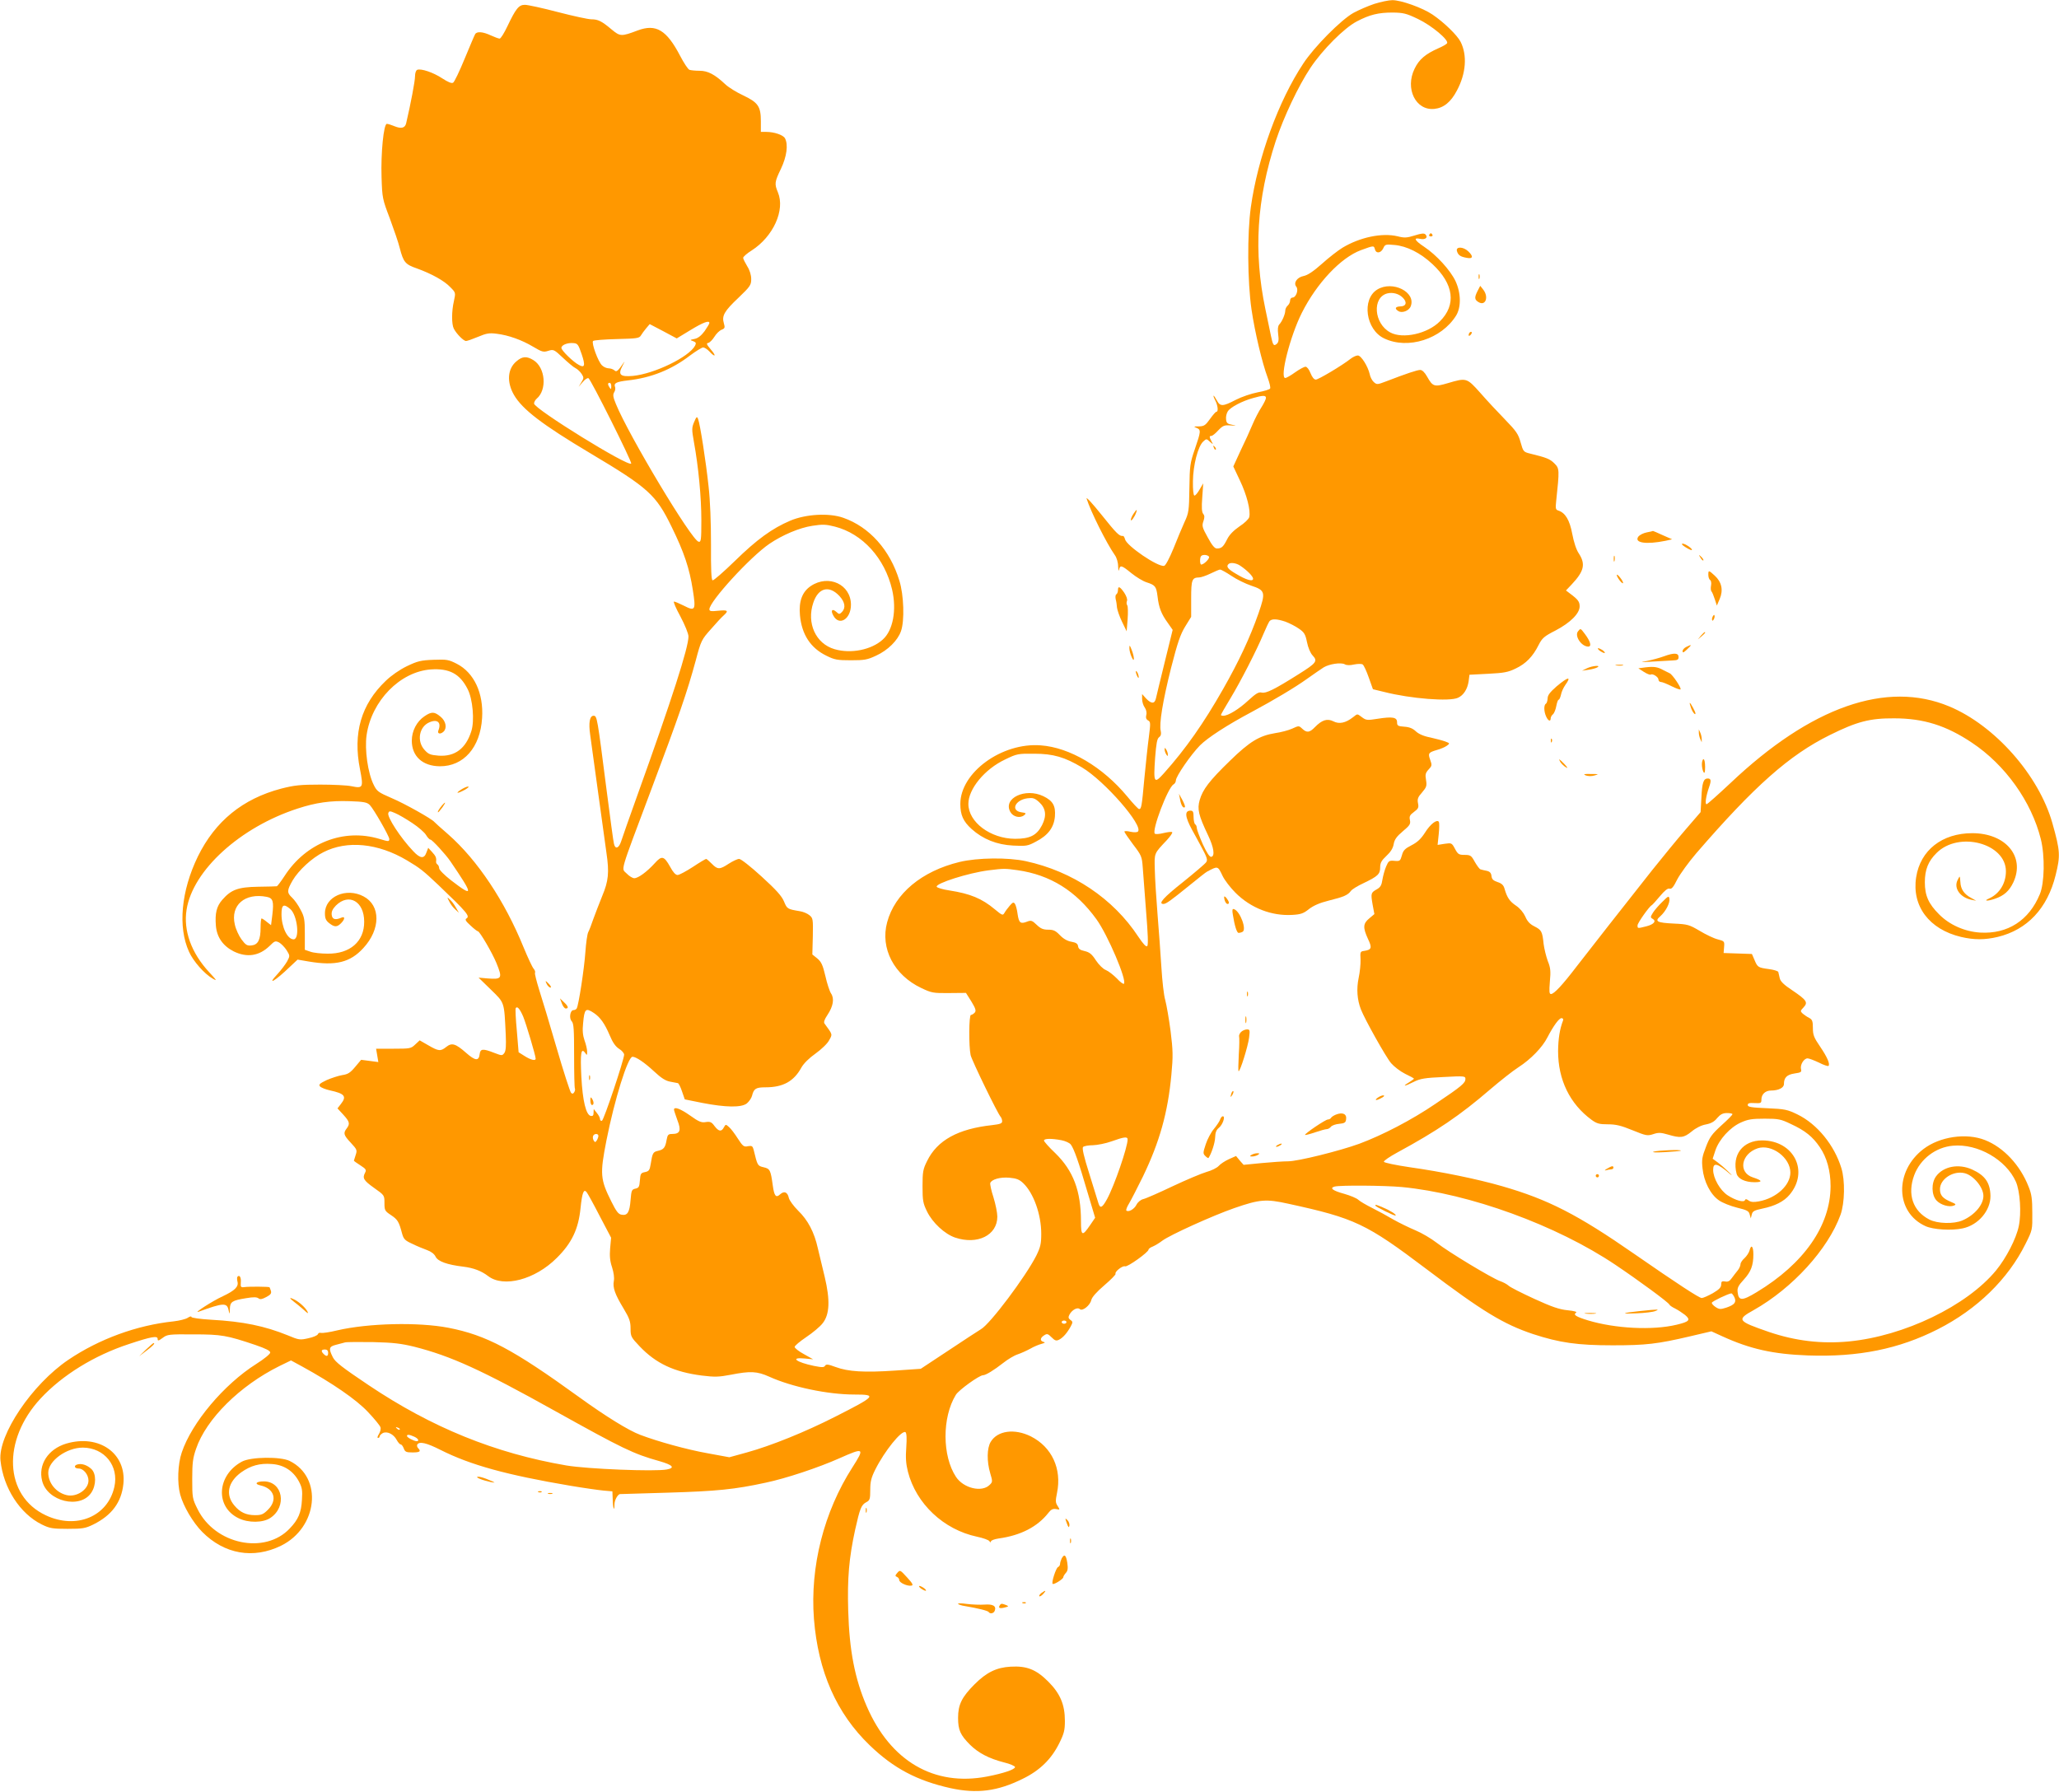 <?xml version="1.0" standalone="no"?>
<!DOCTYPE svg PUBLIC "-//W3C//DTD SVG 20010904//EN"
 "http://www.w3.org/TR/2001/REC-SVG-20010904/DTD/svg10.dtd">
<svg version="1.0" xmlns="http://www.w3.org/2000/svg"
 width="1280pt" height="1114pt" viewBox="0 0 1280 1114"
 preserveAspectRatio="xMidYMid meet">
<g transform="translate(0,1114) scale(0.1,-0.1)"
fill="#ff9800" stroke="none">
<path d="M8544 11116 c-39 -13 -97 -38 -130 -56 -77 -43 -244 -211 -312 -315
-154 -232 -283 -586 -326 -893 -23 -166 -21 -460 4 -635 21 -143 66 -332 101
-426 11 -30 18 -59 15 -66 -2 -6 -37 -17 -77 -24 -41 -8 -100 -28 -137 -47
-80 -42 -97 -42 -117 -4 -9 17 -18 30 -21 30 -2 0 2 -13 11 -30 16 -31 20 -70
7 -70 -5 0 -22 -20 -40 -45 -28 -39 -36 -45 -69 -46 -33 0 -35 -1 -15 -9 29
-12 28 -21 -10 -132 -30 -87 -32 -103 -34 -243 -2 -140 -4 -154 -30 -210 -15
-33 -46 -107 -69 -165 -26 -63 -49 -106 -58 -108 -39 -8 -233 124 -243 165 -3
12 -9 22 -13 21 -22 -3 -40 15 -132 130 -56 70 -98 116 -94 102 25 -80 124
-278 176 -352 11 -15 20 -45 20 -70 1 -23 4 -33 6 -20 6 31 16 28 77 -22 30
-24 71 -49 93 -56 55 -18 61 -25 69 -88 8 -69 23 -109 64 -165 l30 -43 -49
-199 c-27 -110 -52 -212 -55 -227 -8 -35 -28 -35 -61 -1 l-25 28 0 -30 c0 -17
7 -41 16 -53 10 -14 14 -33 10 -47 -4 -17 -1 -27 11 -34 16 -8 16 -17 5 -103
-7 -51 -19 -167 -28 -258 -16 -178 -19 -190 -33 -190 -5 0 -38 35 -74 79 -152
183 -357 304 -537 317 -242 19 -500 -169 -500 -364 0 -69 18 -109 70 -156 70
-63 157 -98 258 -103 81 -4 91 -3 141 24 76 39 113 88 119 157 5 66 -12 97
-72 126 -112 54 -253 -13 -205 -98 17 -31 61 -41 86 -20 14 11 12 14 -18 18
-68 10 -39 77 39 87 33 4 44 1 71 -23 43 -39 49 -85 19 -144 -33 -64 -75 -85
-168 -85 -153 1 -290 104 -290 217 0 93 101 216 228 276 74 36 81 37 182 36
117 0 189 -21 296 -85 141 -84 384 -363 348 -399 -5 -5 -24 -6 -47 -1 -20 5
-37 5 -37 1 0 -5 24 -40 54 -80 52 -68 55 -75 60 -143 3 -40 12 -164 21 -276
11 -135 14 -206 7 -213 -7 -7 -25 13 -56 59 -155 236 -408 406 -699 469 -110
24 -300 22 -412 -5 -235 -57 -402 -196 -450 -375 -44 -162 43 -329 213 -409
63 -30 74 -32 172 -31 l105 1 34 -54 c26 -43 30 -57 21 -68 -7 -8 -18 -15 -24
-15 -13 0 -14 -194 -2 -250 8 -34 169 -366 187 -384 5 -6 9 -18 9 -27 0 -14
-13 -18 -62 -24 -212 -23 -342 -94 -405 -224 -25 -50 -28 -67 -28 -156 0 -89
3 -106 28 -157 34 -70 110 -140 174 -162 139 -47 263 14 263 130 0 24 -11 78
-24 120 -14 42 -22 82 -20 89 9 23 62 38 119 33 44 -4 62 -11 86 -34 64 -61
112 -194 112 -314 0 -64 -5 -84 -31 -137 -66 -130 -287 -425 -344 -457 -18
-11 -110 -71 -203 -133 l-171 -113 -159 -11 c-191 -13 -292 -7 -370 22 -46 17
-59 19 -66 8 -6 -11 -19 -11 -69 -1 -111 23 -152 55 -57 46 l52 -5 -57 32
c-32 17 -58 38 -58 45 0 7 32 34 72 61 39 26 86 65 102 86 44 55 47 145 13
288 -14 57 -33 138 -43 179 -22 99 -61 174 -123 234 -27 27 -53 62 -57 78 -8
37 -29 46 -55 22 -25 -23 -36 -10 -45 56 -13 95 -17 104 -57 113 -38 9 -38 10
-62 109 -6 23 -11 26 -35 22 -25 -6 -32 -1 -63 47 -19 30 -43 62 -55 72 -20
18 -21 18 -32 -2 -15 -29 -32 -26 -58 8 -18 25 -27 29 -54 25 -27 -5 -44 2
-97 40 -61 43 -101 58 -101 37 0 -5 10 -34 21 -65 25 -64 17 -86 -32 -86 -25
0 -29 -5 -35 -37 -8 -48 -18 -60 -54 -68 -31 -7 -34 -14 -45 -83 -6 -37 -11
-44 -35 -49 -26 -5 -29 -10 -32 -51 -3 -40 -6 -47 -28 -52 -23 -5 -25 -11 -30
-71 -6 -76 -19 -98 -56 -91 -20 3 -33 21 -63 81 -70 140 -72 171 -31 381 50
253 133 520 162 520 22 0 75 -36 133 -90 46 -43 73 -60 102 -65 21 -4 42 -8
47 -9 5 -1 17 -24 26 -52 l17 -49 109 -22 c145 -28 243 -30 277 -3 13 11 28
32 32 47 11 45 24 53 84 53 109 0 176 37 223 123 14 25 48 59 88 87 36 26 74
62 84 82 22 39 23 34 -28 104 -7 8 -1 26 18 54 36 54 44 102 22 134 -9 14 -25
63 -35 108 -16 68 -25 88 -50 109 l-31 25 3 113 c2 107 1 113 -21 131 -13 11
-40 22 -60 25 -77 13 -79 14 -98 60 -14 34 -48 72 -139 155 -69 63 -129 110
-140 110 -11 0 -40 -14 -65 -30 -56 -37 -69 -37 -105 0 -16 16 -32 30 -35 30
-4 0 -41 -22 -83 -50 -42 -27 -84 -50 -95 -50 -12 0 -28 17 -46 51 -38 68 -52
71 -95 23 -48 -53 -103 -94 -128 -94 -10 0 -32 13 -47 29 -34 36 -50 -18 154
526 171 455 221 600 275 798 33 125 37 131 94 195 32 37 68 76 80 86 32 29 26
35 -34 29 -44 -5 -55 -3 -55 9 0 48 254 326 373 407 81 55 187 100 267 112 64
10 85 9 140 -5 172 -44 310 -196 356 -392 29 -126 6 -253 -58 -310 -70 -64
-198 -90 -300 -60 -117 34 -175 162 -132 289 31 93 98 110 162 42 35 -38 41
-74 16 -100 -15 -15 -18 -15 -35 1 -26 23 -37 9 -18 -24 36 -66 109 -21 109
68 0 126 -138 191 -249 117 -54 -36 -76 -95 -68 -182 11 -120 66 -204 165
-252 50 -25 68 -28 152 -28 84 0 102 3 157 29 72 33 134 94 154 152 23 64 18
225 -10 314 -58 191 -186 334 -349 391 -88 31 -232 23 -329 -18 -113 -48 -208
-117 -345 -251 -70 -68 -132 -122 -138 -120 -8 2 -11 67 -10 223 0 139 -5 272
-15 360 -17 160 -53 388 -65 419 -7 19 -10 17 -25 -18 -15 -36 -15 -46 -1
-125 28 -153 46 -343 46 -484 0 -126 -2 -138 -17 -135 -43 8 -435 662 -514
856 -18 43 -20 58 -11 73 7 10 9 26 5 35 -8 22 10 31 81 39 143 16 270 66 386
155 36 27 72 49 81 50 8 0 26 -11 39 -25 37 -40 45 -29 9 12 -26 31 -30 39
-16 41 9 2 26 19 38 38 12 20 32 39 45 44 20 8 22 13 14 40 -14 47 3 76 91
159 73 70 79 79 79 116 0 25 -9 55 -25 80 -13 22 -25 45 -25 52 0 7 24 28 53
46 134 86 209 251 163 361 -22 53 -21 64 19 147 36 76 46 150 25 189 -11 21
-67 40 -117 40 l-33 0 0 66 c0 92 -17 117 -110 161 -41 19 -91 50 -110 68 -66
62 -109 85 -161 85 -26 0 -55 3 -63 6 -9 3 -35 43 -58 87 -84 161 -150 200
-263 158 -103 -39 -110 -38 -163 6 -62 52 -84 63 -126 63 -19 0 -112 20 -208
45 -95 25 -187 45 -205 45 -38 0 -56 -23 -109 -134 -20 -42 -41 -76 -48 -76
-6 0 -31 9 -55 20 -49 23 -86 26 -97 8 -4 -6 -33 -75 -65 -152 -32 -78 -64
-145 -72 -150 -9 -6 -31 3 -68 27 -56 37 -131 62 -155 53 -8 -3 -14 -20 -14
-41 0 -29 -26 -167 -55 -291 -7 -30 -30 -36 -72 -19 -19 8 -41 15 -48 15 -20
0 -38 -182 -33 -333 4 -128 6 -136 51 -254 25 -68 54 -151 62 -185 23 -88 34
-102 107 -127 91 -33 171 -77 208 -117 33 -33 33 -34 22 -85 -15 -64 -15 -144
-1 -172 17 -33 61 -77 76 -77 8 0 41 12 75 26 52 22 70 25 116 19 73 -9 155
-38 227 -81 54 -32 63 -35 94 -25 32 10 36 8 90 -43 31 -29 66 -59 79 -65 12
-6 29 -22 38 -36 14 -22 14 -26 -2 -52 l-17 -28 25 29 c13 16 29 27 36 25 14
-5 272 -521 266 -531 -15 -24 -603 340 -604 373 0 9 7 22 16 30 66 55 55 194
-20 240 -42 26 -69 24 -105 -7 -56 -46 -62 -129 -16 -209 52 -90 176 -185 473
-362 364 -217 410 -259 507 -458 78 -159 111 -258 132 -393 20 -126 15 -134
-55 -98 -28 14 -56 26 -62 26 -6 0 12 -42 40 -93 28 -53 50 -107 50 -124 0
-69 -103 -390 -318 -988 -49 -137 -95 -267 -101 -287 -14 -42 -36 -50 -44 -15
-4 12 -24 166 -47 342 -57 445 -58 455 -80 455 -24 0 -32 -43 -21 -119 6 -42
29 -209 51 -371 22 -162 45 -325 50 -362 18 -122 13 -175 -26 -268 -19 -47
-44 -112 -56 -145 -11 -33 -25 -69 -31 -80 -6 -11 -14 -67 -18 -125 -7 -102
-42 -331 -54 -350 -4 -6 -12 -10 -20 -10 -20 0 -29 -50 -11 -69 13 -14 15 -51
15 -214 0 -108 2 -200 5 -205 2 -4 1 -14 -4 -22 -7 -11 -12 -12 -20 -4 -6 6
-47 132 -90 280 -43 148 -92 311 -109 363 -16 52 -28 99 -25 103 3 5 -1 17 -9
26 -8 9 -36 69 -62 132 -117 288 -287 543 -469 703 -45 39 -83 73 -86 77 -14
18 -186 115 -265 148 -83 36 -92 42 -112 83 -36 72 -57 218 -44 309 31 213
208 394 399 408 115 8 181 -27 229 -122 32 -61 44 -198 23 -262 -34 -108 -102
-159 -203 -152 -52 4 -64 9 -88 36 -50 55 -33 146 32 172 50 21 74 -3 54 -52
-8 -21 14 -25 33 -6 22 22 14 65 -19 92 -38 32 -56 33 -100 3 -48 -32 -79 -91
-79 -152 0 -97 67 -158 174 -159 148 -1 252 117 263 300 10 154 -50 282 -157
337 -51 26 -62 28 -145 25 -79 -3 -99 -8 -166 -40 -45 -22 -97 -58 -131 -91
-153 -146 -205 -325 -160 -550 22 -114 19 -120 -53 -105 -28 6 -115 10 -195
10 -123 0 -160 -4 -242 -25 -239 -63 -410 -202 -518 -422 -104 -214 -125 -439
-55 -592 26 -59 96 -138 147 -167 29 -17 27 -13 -22 40 -111 120 -161 259
-140 389 39 245 333 512 690 628 113 37 203 50 322 46 91 -3 110 -7 127 -24
25 -26 121 -194 121 -211 0 -17 -4 -17 -60 0 -223 68 -458 -24 -591 -230 -23
-35 -45 -64 -48 -64 -3 -1 -55 -2 -116 -3 -125 -2 -168 -18 -223 -81 -36 -41
-46 -84 -40 -161 6 -72 44 -126 111 -160 82 -40 158 -29 223 34 32 32 36 33
60 21 13 -8 34 -29 46 -48 21 -34 21 -35 3 -69 -11 -19 -37 -54 -60 -79 -71
-76 -14 -43 77 45 l48 45 70 -12 c166 -28 257 -6 339 84 108 117 108 265 1
321 -107 57 -240 -1 -240 -105 0 -32 6 -45 26 -61 33 -26 49 -26 74 -1 25 25
26 45 3 35 -39 -17 -58 -11 -61 18 -2 19 5 35 26 57 81 80 176 26 176 -100 1
-123 -88 -201 -228 -199 -39 0 -87 5 -106 12 l-35 12 0 100 c0 89 -3 106 -27
150 -14 28 -38 61 -52 74 -33 31 -33 44 3 107 37 63 120 140 192 176 147 75
339 56 519 -51 81 -48 102 -65 195 -153 178 -170 198 -194 175 -208 -11 -7 -5
-17 25 -44 21 -20 42 -36 46 -36 11 0 89 -134 115 -197 39 -96 35 -103 -56
-96 l-55 5 77 -75 c86 -84 82 -73 92 -279 3 -71 1 -101 -9 -115 -13 -17 -15
-17 -62 1 -71 28 -87 26 -91 -7 -5 -45 -27 -43 -84 7 -66 58 -89 65 -124 37
-35 -28 -47 -27 -111 10 l-54 31 -28 -26 c-26 -25 -32 -26 -135 -26 l-108 0 7
-41 7 -42 -53 7 -54 7 -37 -44 c-30 -36 -45 -46 -80 -51 -24 -4 -67 -18 -97
-31 -44 -21 -51 -28 -42 -39 7 -8 35 -19 62 -25 92 -20 106 -37 68 -85 l-21
-27 36 -39 c40 -44 43 -57 21 -86 -22 -29 -19 -41 26 -89 39 -42 40 -46 30
-76 -6 -18 -11 -34 -11 -35 0 -2 18 -15 40 -29 34 -22 39 -28 30 -45 -18 -34
-11 -48 55 -95 65 -46 65 -46 65 -94 0 -45 2 -50 40 -75 42 -28 50 -41 69
-113 10 -37 18 -45 64 -66 28 -14 70 -31 92 -39 25 -9 45 -24 53 -41 14 -29
71 -50 172 -62 64 -8 112 -26 155 -59 96 -73 291 -22 426 113 94 93 135 180
148 310 10 97 20 122 38 99 6 -7 43 -74 81 -148 l71 -135 -6 -66 c-4 -48 -1
-80 12 -118 10 -32 15 -65 11 -85 -8 -41 7 -83 61 -172 36 -60 43 -80 43 -124
0 -49 3 -54 57 -111 101 -106 214 -159 386 -181 81 -10 106 -9 180 5 122 24
163 22 239 -12 141 -64 364 -111 530 -111 142 0 134 -9 -122 -139 -183 -93
-395 -179 -547 -221 l-109 -30 -136 25 c-129 23 -309 73 -417 114 -73 27 -218
117 -381 235 -412 298 -576 385 -812 431 -186 36 -497 29 -691 -16 -48 -12
-94 -18 -102 -16 -7 3 -16 0 -19 -8 -2 -7 -29 -19 -59 -25 -52 -12 -59 -11
-128 18 -143 58 -277 86 -476 97 -70 4 -123 12 -123 17 0 6 -10 4 -23 -5 -12
-8 -52 -18 -87 -22 -230 -24 -464 -110 -655 -239 -225 -152 -438 -467 -422
-626 18 -171 121 -331 257 -398 49 -24 66 -27 160 -27 94 0 111 3 160 27 115
57 175 138 187 252 20 190 -151 311 -355 251 -113 -34 -176 -131 -150 -232 32
-128 236 -177 305 -74 32 47 32 119 1 148 -28 26 -62 36 -88 28 -23 -7 -17
-25 9 -25 30 0 61 -38 61 -75 0 -56 -75 -106 -137 -90 -65 16 -113 75 -113
139 0 74 114 156 215 156 135 -1 225 -114 196 -244 -41 -185 -237 -266 -426
-177 -259 121 -274 467 -32 727 134 144 332 267 549 338 138 46 178 53 178 32
0 -14 5 -13 31 6 29 22 39 23 192 22 174 0 207 -6 385 -66 64 -22 92 -36 92
-47 0 -9 -38 -40 -87 -71 -201 -127 -401 -365 -463 -550 -25 -73 -29 -189 -10
-261 20 -74 79 -174 137 -233 138 -139 318 -170 490 -86 229 113 262 424 54
527 -56 28 -241 26 -297 -4 -156 -84 -168 -281 -21 -352 61 -30 152 -29 198 2
105 70 77 227 -41 227 -48 0 -61 -16 -21 -25 86 -19 108 -90 47 -151 -29 -29
-41 -34 -80 -34 -56 0 -94 18 -129 60 -57 67 -40 146 42 206 59 42 115 58 191
52 75 -5 133 -43 168 -108 20 -38 23 -55 19 -115 -4 -79 -23 -123 -76 -178
-155 -164 -465 -99 -573 121 -32 64 -33 71 -33 187 0 100 4 131 24 188 63 185
272 392 518 514 l72 35 68 -37 c188 -103 339 -207 410 -283 40 -42 75 -85 78
-95 4 -10 -1 -29 -9 -42 -9 -14 -12 -25 -6 -25 5 0 10 4 10 10 0 5 9 14 19 20
27 14 68 -6 87 -42 8 -15 19 -28 25 -28 5 0 14 -11 19 -25 8 -22 16 -25 55
-25 46 0 54 7 34 27 -6 6 -8 16 -5 22 13 21 57 11 144 -33 186 -94 411 -156
807 -223 83 -14 175 -27 206 -30 l56 -5 2 -50 c1 -55 11 -82 11 -30 0 24 18
58 33 63 1 0 137 4 302 9 300 9 412 20 605 62 125 26 329 94 459 152 153 68
158 65 80 -57 -177 -276 -264 -617 -239 -942 26 -327 140 -587 347 -786 148
-143 295 -220 501 -266 165 -36 293 -20 450 58 105 51 177 121 226 219 31 62
36 83 36 141 0 101 -29 170 -104 245 -75 75 -134 98 -234 92 -87 -5 -149 -35
-223 -109 -80 -80 -103 -127 -103 -209 0 -76 14 -107 75 -168 52 -51 117 -85
210 -109 38 -9 69 -23 69 -29 0 -15 -71 -39 -174 -59 -329 -63 -600 95 -748
437 -74 171 -108 347 -115 594 -6 202 5 328 43 503 30 134 38 155 70 172 21
11 24 19 24 76 0 51 6 76 31 126 58 116 164 247 188 233 7 -5 9 -37 5 -94 -5
-65 -2 -103 10 -151 51 -200 222 -361 430 -405 38 -8 72 -20 77 -28 5 -8 9 -9
9 -2 0 7 21 15 48 19 138 19 242 73 310 160 16 21 28 26 47 23 25 -5 25 -5 10
19 -14 21 -14 32 -4 81 31 150 -32 286 -163 352 -101 50 -207 36 -249 -34 -24
-39 -25 -122 -3 -196 15 -50 15 -54 -4 -72 -48 -48 -162 -21 -209 50 -86 130
-87 370 -1 510 18 30 146 122 169 122 17 0 69 32 125 76 29 23 69 47 91 54 21
7 56 23 78 35 22 13 54 26 70 30 21 6 25 9 13 12 -24 6 -23 25 3 41 18 12 24
10 46 -12 21 -21 29 -24 47 -15 25 13 50 42 72 82 14 26 14 30 -2 41 -13 10
-14 17 -5 34 16 29 50 47 64 33 15 -15 63 22 71 56 4 18 33 51 81 92 41 35 72
67 70 71 -8 12 43 53 59 47 15 -6 146 88 146 104 0 5 12 14 26 19 14 6 41 22
59 36 48 36 313 156 448 203 159 55 197 58 337 27 413 -90 483 -123 859 -407
349 -264 479 -342 661 -403 165 -54 276 -70 495 -70 205 0 278 8 482 56 l132
31 68 -31 c173 -79 315 -111 533 -119 313 -11 565 40 807 163 244 124 436 311
545 531 43 86 43 87 42 192 0 86 -4 117 -23 163 -52 134 -156 245 -271 290
-116 46 -281 22 -383 -56 -181 -138 -175 -394 13 -479 48 -22 162 -29 231 -14
97 20 174 111 173 202 -2 82 -33 127 -114 164 -84 38 -178 20 -224 -42 -31
-42 -29 -117 3 -151 26 -28 80 -43 108 -31 15 6 12 10 -17 22 -53 22 -70 42
-70 80 0 63 83 117 154 99 55 -14 116 -88 116 -141 0 -55 -54 -119 -129 -152
-54 -24 -157 -21 -207 5 -103 53 -138 157 -94 276 38 101 134 174 241 183 154
14 330 -87 391 -224 26 -59 35 -195 18 -276 -16 -78 -78 -198 -141 -275 -182
-221 -572 -409 -916 -442 -170 -16 -331 3 -496 59 -197 68 -203 76 -95 136
241 136 462 378 540 593 26 73 29 213 5 290 -44 143 -150 273 -272 333 -64 31
-78 34 -189 39 -99 4 -121 8 -121 20 0 11 10 14 43 12 39 -2 42 0 42 22 0 33
25 56 60 56 46 0 80 17 80 40 0 40 18 59 66 66 41 6 45 9 40 28 -6 26 18 66
41 66 9 0 40 -12 70 -26 29 -15 56 -24 60 -21 11 12 -8 55 -52 120 -39 57 -45
73 -45 116 0 42 -4 52 -22 62 -13 6 -31 19 -41 27 -16 15 -16 17 5 39 29 31
20 45 -70 106 -52 34 -74 56 -78 75 -3 15 -7 32 -9 39 -2 6 -28 14 -58 18 -67
9 -71 11 -90 57 l-16 37 -88 3 -88 3 3 37 c3 36 2 37 -40 48 -24 6 -74 30
-112 53 -65 38 -74 41 -160 45 -106 5 -122 14 -84 46 33 30 60 81 56 108 -3
20 -7 18 -43 -18 -22 -21 -49 -52 -59 -68 -16 -26 -17 -30 -3 -38 26 -14 9
-35 -38 -47 -56 -14 -55 -14 -55 6 0 15 73 118 88 125 4 2 27 27 51 56 30 36
49 51 60 47 13 -4 25 11 48 58 18 34 71 107 118 162 361 418 579 611 830 735
169 84 250 105 400 104 182 0 323 -44 483 -151 208 -138 371 -367 429 -600 26
-104 23 -273 -6 -342 -67 -163 -200 -249 -371 -239 -95 6 -190 47 -256 114
-65 65 -88 116 -88 199 0 78 21 131 73 182 138 138 431 60 431 -114 0 -75 -40
-140 -105 -169 -37 -16 -11 -18 36 -2 57 19 90 49 115 102 75 160 -47 306
-255 306 -188 0 -323 -106 -349 -274 -28 -179 81 -324 279 -371 81 -19 147
-19 228 0 183 44 309 177 360 384 30 121 29 149 -20 323 -84 298 -358 608
-641 726 -390 163 -860 -2 -1361 -477 -77 -72 -143 -131 -148 -131 -11 0 -4
50 16 107 14 40 12 53 -9 53 -26 0 -35 -27 -39 -118 l-5 -91 -93 -108 c-51
-59 -145 -174 -209 -254 -178 -225 -387 -492 -469 -598 -87 -114 -140 -171
-159 -171 -11 0 -12 15 -7 78 6 64 4 86 -13 127 -10 28 -22 75 -26 107 -8 78
-13 86 -58 109 -28 14 -44 32 -56 61 -11 24 -33 51 -57 67 -40 27 -56 50 -72
106 -6 22 -18 33 -43 41 -27 9 -36 18 -38 38 -2 19 -11 28 -30 32 -15 3 -32 7
-38 9 -7 2 -22 23 -36 47 -21 39 -27 43 -63 43 -36 0 -42 4 -60 38 -20 37 -21
37 -64 31 l-44 -7 7 67 c4 37 4 71 1 76 -11 19 -53 -13 -86 -66 -25 -39 -47
-60 -84 -79 -41 -21 -52 -32 -60 -63 -10 -35 -13 -37 -46 -34 -33 3 -37 0 -52
-35 -9 -21 -19 -58 -23 -82 -5 -34 -12 -47 -35 -60 -37 -21 -38 -25 -26 -95
l11 -59 -32 -27 c-39 -32 -40 -57 -8 -127 27 -56 23 -68 -24 -75 -23 -3 -25
-6 -22 -53 1 -27 -4 -80 -12 -116 -14 -68 -9 -134 14 -194 24 -62 156 -298
188 -335 18 -21 57 -51 87 -66 30 -14 55 -28 55 -30 0 -3 -15 -13 -32 -24 -45
-27 -26 -25 31 4 40 20 69 25 184 30 130 7 137 6 137 -12 0 -25 -23 -45 -187
-155 -147 -100 -328 -194 -473 -248 -124 -45 -382 -109 -442 -109 -29 0 -103
-5 -165 -11 l-112 -11 -24 27 -23 28 -45 -20 c-24 -11 -53 -30 -63 -42 -11
-12 -45 -29 -75 -37 -31 -9 -126 -49 -211 -89 -86 -41 -168 -77 -183 -80 -16
-4 -34 -19 -42 -35 -14 -28 -50 -48 -63 -36 -3 4 4 23 17 44 12 20 51 96 86
167 104 216 155 397 177 633 11 117 10 151 -5 272 -10 76 -25 162 -33 192 -9
29 -19 121 -24 203 -5 83 -16 231 -24 330 -8 99 -16 224 -17 277 -3 107 -6 99
75 185 22 24 37 46 33 49 -3 4 -27 1 -53 -5 -26 -7 -51 -8 -55 -4 -20 20 81
286 116 306 8 4 15 16 15 25 0 25 93 160 150 218 47 47 166 125 322 208 136
73 269 152 344 206 42 30 89 62 103 71 35 21 107 32 131 19 12 -7 33 -7 59 -1
21 4 45 5 52 0 7 -4 24 -41 38 -81 l26 -73 70 -17 c165 -42 407 -61 459 -36
34 15 59 54 66 103 l5 40 116 6 c100 5 125 10 172 33 63 30 106 74 142 146 22
43 34 54 105 90 93 49 150 106 150 150 0 29 -9 42 -60 80 l-25 19 36 38 c77
82 87 126 44 192 -16 23 -31 70 -41 122 -16 86 -43 131 -87 145 -16 5 -18 13
-13 57 21 198 21 204 -11 236 -28 28 -49 36 -151 61 -41 10 -43 13 -59 70 -14
51 -27 70 -97 142 -45 46 -114 120 -154 166 -84 94 -86 94 -201 60 -85 -25
-94 -22 -129 40 -15 27 -31 42 -43 42 -18 0 -85 -22 -212 -71 -55 -21 -58 -21
-77 -4 -10 9 -22 31 -25 49 -11 48 -53 116 -74 116 -10 0 -30 -9 -44 -20 -53
-42 -201 -130 -217 -130 -11 0 -23 15 -33 40 -9 23 -22 40 -31 40 -9 0 -38
-16 -65 -35 -26 -19 -54 -35 -61 -35 -36 0 30 260 103 405 93 185 243 344 368
390 79 29 80 29 86 6 7 -29 37 -26 52 5 11 25 15 26 70 21 77 -7 161 -49 236
-119 133 -124 150 -253 46 -356 -76 -77 -230 -111 -308 -69 -103 55 -114 219
-18 243 34 8 71 -2 96 -27 28 -28 21 -54 -16 -54 -31 -1 -37 -14 -12 -29 23
-15 67 2 77 30 34 88 -113 162 -208 104 -98 -60 -72 -250 43 -304 148 -71 356
-4 447 142 32 52 31 140 -4 215 -32 67 -118 162 -195 213 -59 39 -69 59 -24
49 32 -7 51 9 32 28 -8 8 -26 6 -67 -7 -48 -15 -63 -16 -106 -5 -97 23 -234
-6 -342 -71 -28 -17 -86 -62 -128 -100 -54 -48 -89 -71 -114 -76 -41 -8 -65
-43 -45 -67 15 -19 -2 -67 -24 -67 -8 0 -15 -8 -15 -19 0 -10 -7 -24 -15 -31
-8 -7 -15 -21 -15 -31 0 -22 -20 -69 -38 -87 -8 -10 -10 -29 -6 -61 5 -35 2
-50 -9 -59 -19 -16 -24 -8 -36 50 -5 24 -21 99 -35 168 -74 354 -54 680 65
1044 49 148 140 341 216 455 74 111 209 247 288 288 80 42 134 55 223 55 66
-1 84 -5 157 -40 86 -41 193 -131 181 -151 -4 -6 -28 -20 -54 -31 -81 -36
-120 -69 -148 -127 -61 -124 7 -262 123 -250 58 6 103 43 140 114 57 106 65
220 23 303 -21 41 -103 121 -174 169 -61 42 -198 91 -251 90 -22 0 -72 -11
-111 -23z m-4134 -1984 c0 -5 -14 -28 -30 -51 -21 -28 -41 -44 -62 -48 -30 -6
-30 -7 -9 -14 18 -7 20 -12 12 -28 -38 -71 -253 -175 -386 -188 -80 -7 -95 7
-65 63 12 22 15 31 8 20 -38 -55 -46 -61 -59 -48 -7 6 -23 12 -35 12 -12 0
-31 8 -41 18 -24 21 -68 141 -56 152 4 5 71 10 147 12 124 3 140 5 150 22 6
10 21 31 33 45 l22 26 84 -44 84 -45 84 51 c80 49 119 63 119 45z m-794 -194
c24 -71 19 -87 -17 -67 -35 18 -109 90 -109 106 0 18 37 33 74 30 27 -2 31 -8
52 -69z m184 -200 c0 -19 -2 -20 -10 -8 -13 19 -13 30 0 30 6 0 10 -10 10 -22z
m4070 -72 c0 -8 -13 -34 -28 -58 -16 -24 -41 -72 -56 -108 -15 -36 -48 -109
-74 -162 l-45 -98 41 -87 c43 -90 68 -188 58 -228 -3 -12 -30 -38 -61 -58 -36
-25 -62 -51 -76 -79 -24 -48 -35 -58 -64 -58 -14 0 -30 19 -57 69 -34 61 -37
72 -27 100 8 24 8 35 -1 46 -9 11 -11 40 -6 103 l6 87 -23 -39 c-12 -21 -26
-38 -32 -37 -6 1 -10 38 -9 89 1 99 31 217 64 247 19 18 21 18 41 -1 22 -19
22 -19 10 3 -14 27 -14 33 0 33 6 0 25 15 42 34 29 30 38 34 77 31 38 -2 40
-2 10 4 -29 5 -36 11 -38 34 -2 16 3 38 11 50 17 26 90 64 156 82 62 18 81 18
81 1z m-354 -987 c6 -11 -31 -48 -48 -49 -10 0 -10 44 -1 53 10 11 41 8 49 -4z
m194 -56 c42 -28 80 -66 80 -81 0 -20 -43 -8 -107 31 -50 29 -62 45 -46 60 12
12 48 7 73 -10z m-55 -63 c32 -22 88 -49 123 -61 88 -29 91 -41 46 -171 -53
-152 -123 -301 -221 -473 -120 -211 -232 -371 -367 -522 -62 -69 -66 -62 -55
97 7 88 12 118 25 127 11 8 14 20 10 38 -11 44 12 185 64 392 41 160 58 209
88 258 l37 60 0 113 c0 119 5 131 50 132 11 0 43 11 70 24 28 14 55 25 60 25
6 0 37 -17 70 -39z m336 -285 c24 -9 62 -28 83 -43 34 -23 41 -35 51 -84 7
-35 21 -68 35 -83 33 -35 24 -47 -86 -116 -152 -96 -204 -121 -230 -115 -19 5
-35 -4 -83 -48 -59 -55 -126 -96 -156 -96 -8 0 -15 2 -15 5 0 3 26 49 59 103
64 106 163 299 206 402 15 36 32 71 37 78 14 16 45 15 99 -3z m-5428 -1252
c38 -25 77 -59 86 -75 9 -15 21 -28 27 -28 10 0 94 -91 124 -135 145 -213 146
-227 4 -118 -41 32 -74 65 -74 75 0 9 -5 20 -10 23 -6 4 -10 12 -9 18 3 24 -2
35 -25 60 l-24 26 -11 -29 c-14 -41 -39 -38 -82 8 -80 84 -164 214 -155 237 5
14 10 14 42 0 20 -8 68 -36 107 -62z m3762 -293 c204 -29 364 -129 491 -305
71 -98 191 -381 171 -401 -4 -4 -24 11 -44 33 -21 21 -51 45 -68 52 -17 6 -44
33 -62 60 -25 39 -40 51 -70 58 -28 6 -39 14 -41 30 -2 16 -13 23 -41 28 -25
4 -50 18 -72 41 -27 28 -40 34 -73 34 -31 0 -47 7 -71 30 -28 27 -35 30 -60
20 -41 -16 -51 -8 -59 47 -3 26 -11 55 -16 63 -9 13 -14 11 -33 -11 -12 -14
-27 -34 -33 -45 -10 -17 -14 -15 -60 23 -80 67 -153 97 -282 117 -41 6 -77 17
-79 23 -7 21 197 86 322 102 97 12 101 12 180 1z m-4666 -166 c38 -8 44 -27
34 -112 l-8 -64 -27 21 c-14 12 -29 21 -32 21 -3 0 -6 -26 -6 -57 0 -76 -16
-107 -57 -111 -27 -3 -36 3 -62 38 -16 22 -35 63 -41 91 -29 121 62 200 199
173z m146 -76 c44 -39 60 -188 20 -188 -38 0 -75 76 -75 156 0 60 13 68 55 32z
m1447 -667 c18 -43 78 -244 78 -263 0 -15 -30 -8 -68 16 l-38 24 -11 133 c-7
73 -10 137 -7 141 9 15 25 -3 46 -51z m440 21 c39 -26 67 -65 98 -138 19 -46
37 -71 59 -85 17 -10 31 -27 31 -36 -1 -33 -126 -407 -138 -411 -7 -2 -12 3
-12 11 0 8 -9 25 -20 38 l-19 24 -1 -23 c0 -17 -5 -22 -17 -20 -30 6 -51 93
-59 244 -7 147 -2 182 23 149 12 -18 13 -17 13 7 0 14 -7 45 -16 69 -11 32
-14 62 -9 108 8 90 16 97 67 63z m6025 -46 c-21 -55 -30 -113 -31 -191 0 -178
73 -328 208 -427 33 -24 49 -28 102 -28 50 0 82 -8 153 -37 84 -34 92 -36 129
-24 32 11 47 10 92 -3 77 -23 98 -20 146 19 26 22 60 39 88 44 32 6 53 17 71
40 20 23 35 31 61 31 19 0 34 -3 34 -7 0 -5 -31 -36 -69 -70 -59 -54 -73 -73
-96 -134 -24 -61 -27 -81 -21 -133 8 -81 49 -162 101 -198 22 -16 73 -36 113
-46 62 -15 74 -21 79 -42 l7 -25 6 24 c5 21 15 26 66 37 78 16 134 44 169 86
123 146 27 337 -170 338 -121 0 -190 -90 -159 -208 9 -31 53 -52 111 -52 53 0
49 11 -10 30 -93 30 -74 146 30 181 87 28 203 -58 203 -151 0 -79 -87 -159
-195 -179 -32 -6 -50 -5 -64 5 -14 10 -20 11 -23 3 -6 -17 -59 -2 -107 29 -48
31 -91 107 -91 159 0 48 26 42 105 -26 17 -14 13 -8 -10 14 -22 22 -54 49 -69
60 l-29 21 17 52 c23 68 91 143 158 173 44 20 69 24 148 24 86 0 101 -3 163
-33 89 -41 136 -79 180 -144 44 -64 67 -148 67 -243 -1 -245 -165 -481 -460
-659 -91 -55 -112 -55 -118 2 -3 25 5 40 38 76 45 49 60 88 60 158 0 51 -14
64 -24 23 -4 -14 -18 -35 -31 -47 -14 -12 -25 -29 -25 -38 0 -9 -8 -27 -17
-38 -10 -12 -26 -33 -37 -48 -13 -19 -25 -25 -42 -21 -20 3 -24 0 -24 -19 0
-18 -13 -31 -52 -54 -29 -16 -60 -30 -69 -30 -16 0 -152 89 -419 274 -354 246
-537 339 -821 421 -156 45 -376 90 -574 118 -88 13 -160 28 -162 34 -2 6 36
32 84 58 245 133 389 230 578 393 61 52 139 114 175 137 76 49 149 124 180
186 37 71 72 119 87 119 9 0 13 -6 10 -14z m-5997 -718 c0 -7 -5 -20 -10 -28
-9 -13 -11 -13 -19 -1 -5 8 -7 20 -4 28 6 17 33 17 33 1z m3290 -22 c0 -48
-83 -289 -128 -371 -30 -55 -43 -61 -54 -24 -4 13 -29 95 -56 181 -35 110 -46
160 -39 167 6 6 34 11 62 11 27 1 79 11 115 24 78 28 100 31 100 12z m-411 -5
c25 -5 51 -17 58 -27 20 -27 49 -109 102 -291 l49 -164 -32 -47 c-48 -70 -56
-67 -56 25 0 189 -48 315 -160 424 -39 37 -70 72 -70 78 0 13 47 14 109 2z
m2116 -291 c419 -40 961 -237 1328 -484 143 -96 331 -234 335 -247 2 -5 18
-16 35 -24 18 -9 45 -27 62 -40 37 -31 28 -42 -52 -61 -150 -36 -382 -24 -551
27 -75 23 -94 35 -74 48 8 5 -12 11 -53 15 -51 5 -98 21 -207 71 -78 36 -150
72 -160 82 -10 9 -34 22 -52 28 -51 18 -323 182 -394 238 -35 27 -94 62 -133
78 -38 16 -100 46 -137 67 -37 22 -96 54 -132 72 -36 18 -74 40 -85 50 -11 11
-51 27 -89 38 -70 19 -93 36 -59 45 35 9 309 7 418 -3z m2067 -685 c14 -31 2
-47 -51 -65 -35 -11 -43 -11 -66 4 -15 10 -25 22 -23 27 3 9 99 55 121 58 4 0
12 -10 19 -24z m-4152 -155 c0 -5 -7 -10 -15 -10 -8 0 -15 5 -15 10 0 6 7 10
15 10 8 0 15 -4 15 -10z m-4054 -153 c228 -58 419 -145 874 -399 422 -235 488
-267 649 -312 84 -24 100 -42 46 -52 -75 -14 -494 3 -624 25 -444 76 -837 236
-1229 499 -164 110 -208 144 -223 174 -27 54 -24 66 19 77 20 5 46 12 57 15
11 3 90 3 175 2 126 -3 174 -9 256 -29z m-536 -37 c0 -23 -10 -26 -28 -8 -18
18 -15 28 8 28 13 0 20 -7 20 -20z m445 -478 c-3 -3 -11 0 -18 7 -9 10 -8 11
6 5 10 -3 15 -9 12 -12z m90 -44 c25 -11 34 -28 15 -28 -16 0 -60 23 -60 32 0
11 14 10 45 -4z"/>
<path d="M7546 8357 c3 -10 9 -15 12 -12 3 3 0 11 -7 18 -10 9 -11 8 -5 -6z"/>
<path d="M7240 6480 c0 -8 5 -22 10 -30 9 -13 10 -13 10 0 0 8 -5 22 -10 30
-9 13 -10 13 -10 0z"/>
<path d="M3662 4440 c0 -14 2 -19 5 -12 2 6 2 18 0 25 -3 6 -5 1 -5 -13z"/>
<path d="M3670 4298 c0 -16 5 -28 10 -28 13 0 13 20 0 40 -8 12 -10 9 -10 -12z"/>
<path d="M10280 3980 c-14 -5 17 -6 70 -3 52 3 97 7 99 9 8 8 -145 2 -169 -6z"/>
<path d="M9990 3874 c-14 -8 -17 -13 -7 -10 10 3 25 6 33 6 8 0 14 5 14 10 0
14 -10 12 -40 -6z"/>
<path d="M9920 3830 c0 -5 5 -10 10 -10 6 0 10 5 10 10 0 6 -4 10 -10 10 -5 0
-10 -4 -10 -10z"/>
<path d="M8550 3645 c0 -7 121 -67 126 -62 6 6 -35 32 -81 51 -41 17 -45 18
-45 11z"/>
<path d="M10195 2989 c-115 -12 -125 -19 -20 -14 50 2 101 8 115 14 31 12 20
12 -95 0z"/>
<path d="M9858 2973 c18 -2 45 -2 60 0 15 2 0 4 -33 4 -33 0 -45 -2 -27 -4z"/>
<path d="M8885 9680 c-3 -5 1 -10 10 -10 9 0 13 5 10 10 -3 6 -8 10 -10 10 -2
0 -7 -4 -10 -10z"/>
<path d="M9057 9580 c7 -26 21 -36 61 -43 39 -8 43 9 9 41 -31 29 -77 30 -70
2z"/>
<path d="M9192 9420 c0 -14 2 -19 5 -12 2 6 2 18 0 25 -3 6 -5 1 -5 -13z"/>
<path d="M9186 9332 c-21 -41 -20 -55 5 -70 43 -27 66 30 30 77 l-19 24 -16
-31z"/>
<path d="M9137 9073 c-4 -3 -7 -11 -7 -17 0 -6 5 -5 12 2 6 6 9 14 7 17 -3 3
-9 2 -12 -2z"/>
<path d="M7046 7945 c-9 -13 -16 -30 -16 -37 0 -14 23 17 33 45 9 24 2 21 -17
-8z"/>
<path d="M10237 7830 c-21 -4 -44 -16 -52 -26 -28 -39 47 -51 170 -26 l40 9
-59 26 c-32 15 -59 26 -60 26 0 -1 -18 -5 -39 -9z"/>
<path d="M10475 7740 c17 -11 35 -20 40 -20 17 1 -36 40 -54 40 -10 0 -6 -7
14 -20z"/>
<path d="M10032 7665 c0 -16 2 -22 5 -12 2 9 2 23 0 30 -3 6 -5 -1 -5 -18z"/>
<path d="M10571 7673 c7 -12 15 -20 18 -17 3 2 -3 12 -13 22 -17 16 -18 16 -5
-5z"/>
<path d="M10620 7566 c0 -14 5 -28 11 -32 6 -3 9 -19 6 -34 -3 -15 -2 -31 2
-36 5 -5 14 -27 21 -49 l13 -40 18 42 c23 54 12 105 -31 144 -38 35 -40 35
-40 5z"/>
<path d="M10051 7565 c-1 -5 8 -21 19 -35 11 -14 20 -20 20 -14 0 7 -9 22 -20
35 -10 13 -19 20 -19 14z"/>
<path d="M6950 7471 c0 -11 -5 -23 -10 -26 -6 -3 -7 -17 -4 -31 4 -14 7 -37 8
-52 2 -15 15 -54 31 -87 l29 -60 6 75 c3 41 2 80 -2 86 -5 6 -6 19 -2 28 4 10
-4 31 -17 51 -27 39 -39 44 -39 16z"/>
<path d="M10646 7304 c-4 -9 -4 -19 -1 -22 2 -3 7 3 11 12 4 9 4 19 1 22 -2 3
-7 -3 -11 -12z"/>
<path d="M9810 7215 c-23 -28 20 -94 63 -95 23 0 15 31 -20 78 -28 37 -27 37
-43 17z"/>
<path d="M10574 7188 l-19 -23 23 19 c21 18 27 26 19 26 -2 0 -12 -10 -23 -22z"/>
<path d="M7021 7110 c0 -14 6 -38 14 -55 18 -41 19 -3 0 45 -12 31 -14 32 -14
10z"/>
<path d="M10483 7118 c-13 -6 -23 -18 -23 -26 0 -12 6 -10 25 8 35 33 34 36
-2 18z"/>
<path d="M9944 7095 c11 -8 25 -15 30 -15 6 0 2 7 -8 15 -11 8 -25 15 -30 15
-6 0 -2 -7 8 -15z"/>
<path d="M10345 7060 c-27 -10 -75 -23 -105 -29 -49 -9 -46 -9 35 -4 50 3 106
6 125 7 28 1 35 5 35 21 0 26 -27 28 -90 5z"/>
<path d="M10048 7003 c12 -2 30 -2 40 0 9 3 -1 5 -23 4 -22 0 -30 -2 -17 -4z"/>
<path d="M9865 6985 l-30 -15 40 6 c22 3 47 10 55 15 26 15 -32 10 -65 -6z"/>
<path d="M10230 6991 l-45 -6 34 -22 c19 -12 38 -20 43 -17 12 8 48 -15 48
-31 0 -8 7 -15 15 -15 9 0 38 -12 66 -26 28 -14 53 -23 56 -20 8 7 -50 93 -67
100 -8 4 -26 13 -40 20 -36 20 -59 23 -110 17z"/>
<path d="M7061 6965 c1 -19 18 -51 18 -35 0 8 -4 22 -9 30 -5 8 -9 11 -9 5z"/>
<path d="M9677 6873 c-41 -36 -56 -55 -56 -75 -1 -15 -5 -30 -11 -33 -13 -8
-13 -48 2 -80 12 -27 28 -34 28 -11 0 7 6 19 14 25 8 7 17 30 21 52 4 21 10
39 15 39 4 0 10 14 14 31 3 17 15 43 26 59 41 57 20 54 -53 -7z"/>
<path d="M10512 6740 c9 -27 28 -50 28 -35 0 9 -30 65 -35 65 -2 0 1 -14 7
-30z"/>
<path d="M8410 6680 c-45 -35 -85 -43 -120 -25 -39 20 -72 9 -116 -36 -33 -34
-50 -36 -78 -10 -21 20 -22 20 -63 1 -22 -10 -70 -23 -106 -28 -98 -16 -158
-52 -280 -171 -129 -125 -170 -179 -189 -245 -16 -56 -8 -93 52 -219 36 -75
44 -130 20 -134 -10 -2 -27 23 -53 79 -20 46 -37 91 -37 100 0 9 -4 20 -10 23
-5 3 -10 24 -10 46 0 32 -4 39 -19 39 -38 0 -35 -37 10 -120 5 -8 29 -53 54
-99 39 -72 44 -87 33 -102 -7 -10 -73 -66 -145 -124 -120 -95 -156 -135 -120
-135 16 0 45 21 161 115 54 44 103 83 110 86 68 36 66 37 97 -28 12 -25 48
-72 79 -103 96 -96 226 -146 355 -138 51 3 69 9 102 36 29 22 67 39 124 53 93
23 118 34 137 60 7 10 43 32 80 49 87 42 102 55 102 98 0 27 8 42 39 71 26 24
41 48 45 73 5 29 19 48 57 80 43 36 49 45 44 69 -5 23 -1 32 25 51 27 20 31
27 25 55 -5 26 0 38 26 67 27 32 30 40 24 77 -6 34 -3 44 16 65 21 22 22 27
10 60 -15 41 -11 46 44 62 22 6 49 18 60 26 19 14 19 15 -10 26 -16 6 -58 17
-93 25 -42 8 -73 22 -90 38 -19 18 -40 27 -72 29 -40 3 -45 6 -45 28 0 31 -28
36 -123 21 -61 -10 -70 -9 -94 9 -33 24 -27 24 -58 0z"/>
<path d="M10561 6585 c0 -11 4 -29 9 -40 l9 -20 0 20 c0 11 -4 29 -9 40 l-9
20 0 -20z"/>
<path d="M9641 6534 c0 -11 3 -14 6 -6 3 7 2 16 -1 19 -3 4 -6 -2 -5 -13z"/>
<path d="M9701 6401 c7 -10 21 -24 33 -31 15 -9 12 -3 -8 19 -34 35 -41 39
-25 12z"/>
<path d="M10580 6388 c0 -18 5 -40 10 -48 7 -11 10 -2 10 33 0 26 -4 47 -10
47 -5 0 -10 -15 -10 -32z"/>
<path d="M9858 6319 c15 -5 36 -6 55 0 29 8 27 9 -23 9 -44 1 -50 -1 -32 -9z"/>
<path d="M2865 6230 c-38 -25 -21 -25 25 0 19 11 28 19 20 20 -8 0 -28 -9 -45
-20z"/>
<path d="M7336 6170 c6 -37 20 -58 30 -48 3 3 -4 23 -16 45 l-21 38 7 -35z"/>
<path d="M2748 6133 c-19 -23 -31 -43 -24 -43 2 0 14 14 26 30 23 33 22 40 -2
13z"/>
<path d="M12168 5665 c-22 -49 19 -105 87 -119 l30 -6 -32 18 c-43 23 -64 54
-66 97 -1 19 -3 35 -5 35 -1 0 -8 -11 -14 -25z"/>
<path d="M7610 5563 c0 -19 11 -43 21 -43 13 0 11 14 -6 36 -8 10 -15 14 -15
7z"/>
<path d="M2793 5535 c8 -17 25 -39 38 -50 l22 -20 -19 33 c-10 18 -27 41 -38
50 -18 17 -18 16 -3 -13z"/>
<path d="M7664 5454 c11 -70 25 -114 36 -114 5 0 15 2 23 6 30 11 -13 129 -52
142 -10 3 -12 -5 -7 -34z"/>
<path d="M3400 5020 c6 -11 16 -20 22 -20 6 0 3 9 -7 20 -10 11 -20 20 -22 20
-2 0 1 -9 7 -20z"/>
<path d="M7752 4960 c0 -14 2 -19 5 -12 2 6 2 18 0 25 -3 6 -5 1 -5 -13z"/>
<path d="M3493 4901 c6 -17 17 -31 24 -31 20 0 16 14 -12 40 l-24 23 12 -32z"/>
<path d="M7742 4800 c0 -19 2 -27 5 -17 2 9 2 25 0 35 -3 9 -5 1 -5 -18z"/>
<path d="M7715 4724 c-9 -9 -14 -22 -12 -28 2 -6 2 -57 -2 -113 -3 -57 -4
-103 -1 -103 10 0 58 154 65 208 6 48 5 52 -13 52 -11 0 -28 -7 -37 -16z"/>
<path d="M7656 4345 c-9 -26 -7 -32 5 -12 6 10 9 21 6 23 -2 3 -7 -2 -11 -11z"/>
<path d="M8564 4315 c-24 -18 -7 -19 26 0 16 9 19 14 9 15 -8 0 -24 -7 -35
-15z"/>
<path d="M8304 4210 c-12 -5 -25 -13 -29 -19 -3 -6 -12 -11 -20 -11 -15 0
-148 -90 -142 -96 2 -2 30 5 62 16 32 11 65 20 73 20 8 0 20 7 26 15 6 8 29
16 51 18 33 3 41 8 43 27 6 35 -22 47 -64 30z"/>
<path d="M7585 4180 c-3 -11 -21 -37 -38 -58 -18 -21 -41 -64 -51 -95 -18 -54
-18 -59 -3 -74 9 -9 18 -15 20 -12 18 27 40 93 41 127 1 32 8 48 23 60 24 19
42 72 25 72 -6 0 -13 -9 -17 -20z"/>
<path d="M7940 4020 c-8 -5 -10 -10 -5 -10 6 0 17 5 25 10 8 5 11 10 5 10 -5
0 -17 -5 -25 -10z"/>
<path d="M7780 3960 c-12 -8 -12 -10 5 -10 11 0 27 5 35 10 12 8 12 10 -5 10
-11 0 -27 -5 -35 -10z"/>
<path d="M1477 3203 c-4 -3 -4 -17 -1 -30 9 -32 -15 -56 -91 -92 -62 -28 -189
-110 -150 -96 154 56 176 57 186 10 6 -29 7 -29 8 7 1 45 14 53 101 67 46 8
67 7 77 -1 10 -8 22 -6 48 8 27 14 34 23 29 39 -4 11 -7 21 -9 22 -3 4 -127 5
-155 1 -23 -3 -25 0 -23 29 3 31 -8 49 -20 36z"/>
<path d="M1826 3048 c16 -12 44 -35 63 -52 23 -22 30 -25 23 -11 -12 24 -49
58 -79 74 -35 18 -38 13 -7 -11z"/>
<path d="M907 2749 l-42 -41 42 32 c42 31 60 50 48 50 -3 0 -25 -19 -48 -41z"/>
<path d="M2985 1945 c17 -7 46 -15 65 -19 33 -6 33 -5 -10 13 -25 11 -54 20
-65 20 -15 -1 -13 -4 10 -14z"/>
<path d="M3348 1863 c7 -3 16 -2 19 1 4 3 -2 6 -13 5 -11 0 -14 -3 -6 -6z"/>
<path d="M3408 1853 c6 -2 18 -2 25 0 6 3 1 5 -13 5 -14 0 -19 -2 -12 -5z"/>
<path d="M5382 1750 c0 -14 2 -19 5 -12 2 6 2 18 0 25 -3 6 -5 1 -5 -13z"/>
<path d="M6632 1670 c9 -26 13 -30 16 -16 2 10 -3 26 -12 35 -15 15 -16 13 -4
-19z"/>
<path d="M6652 1560 c0 -14 2 -19 5 -12 2 6 2 18 0 25 -3 6 -5 1 -5 -13z"/>
<path d="M6600 1451 c-5 -11 -10 -26 -10 -34 0 -8 -6 -17 -13 -20 -12 -5 -42
-96 -33 -104 7 -7 66 30 66 41 0 5 7 17 16 27 12 13 14 28 9 63 -8 49 -18 57
-35 27z"/>
<path d="M5578 1361 c-14 -16 -14 -20 -2 -25 8 -3 14 -12 14 -19 0 -17 51 -40
76 -35 13 2 8 13 -27 51 -43 47 -44 48 -61 28z"/>
<path d="M5724 1265 c11 -8 25 -15 30 -15 6 0 2 7 -8 15 -11 8 -25 15 -30 15
-6 0 -2 -7 8 -15z"/>
<path d="M6474 1236 c-10 -8 -16 -17 -13 -20 3 -3 14 3 24 14 21 23 17 26 -11
6z"/>
<path d="M5956 1169 c3 -5 21 -11 42 -14 82 -14 143 -29 148 -37 9 -14 32 -9
38 8 11 29 -11 42 -63 38 -27 -2 -76 0 -110 4 -33 5 -58 5 -55 1z"/>
<path d="M6358 1173 c7 -3 16 -2 19 1 4 3 -2 6 -13 5 -11 0 -14 -3 -6 -6z"/>
<path d="M6215 1159 c-11 -16 0 -21 31 -13 25 6 26 8 9 15 -28 11 -33 10 -40
-2z"/>
</g>
</svg>
